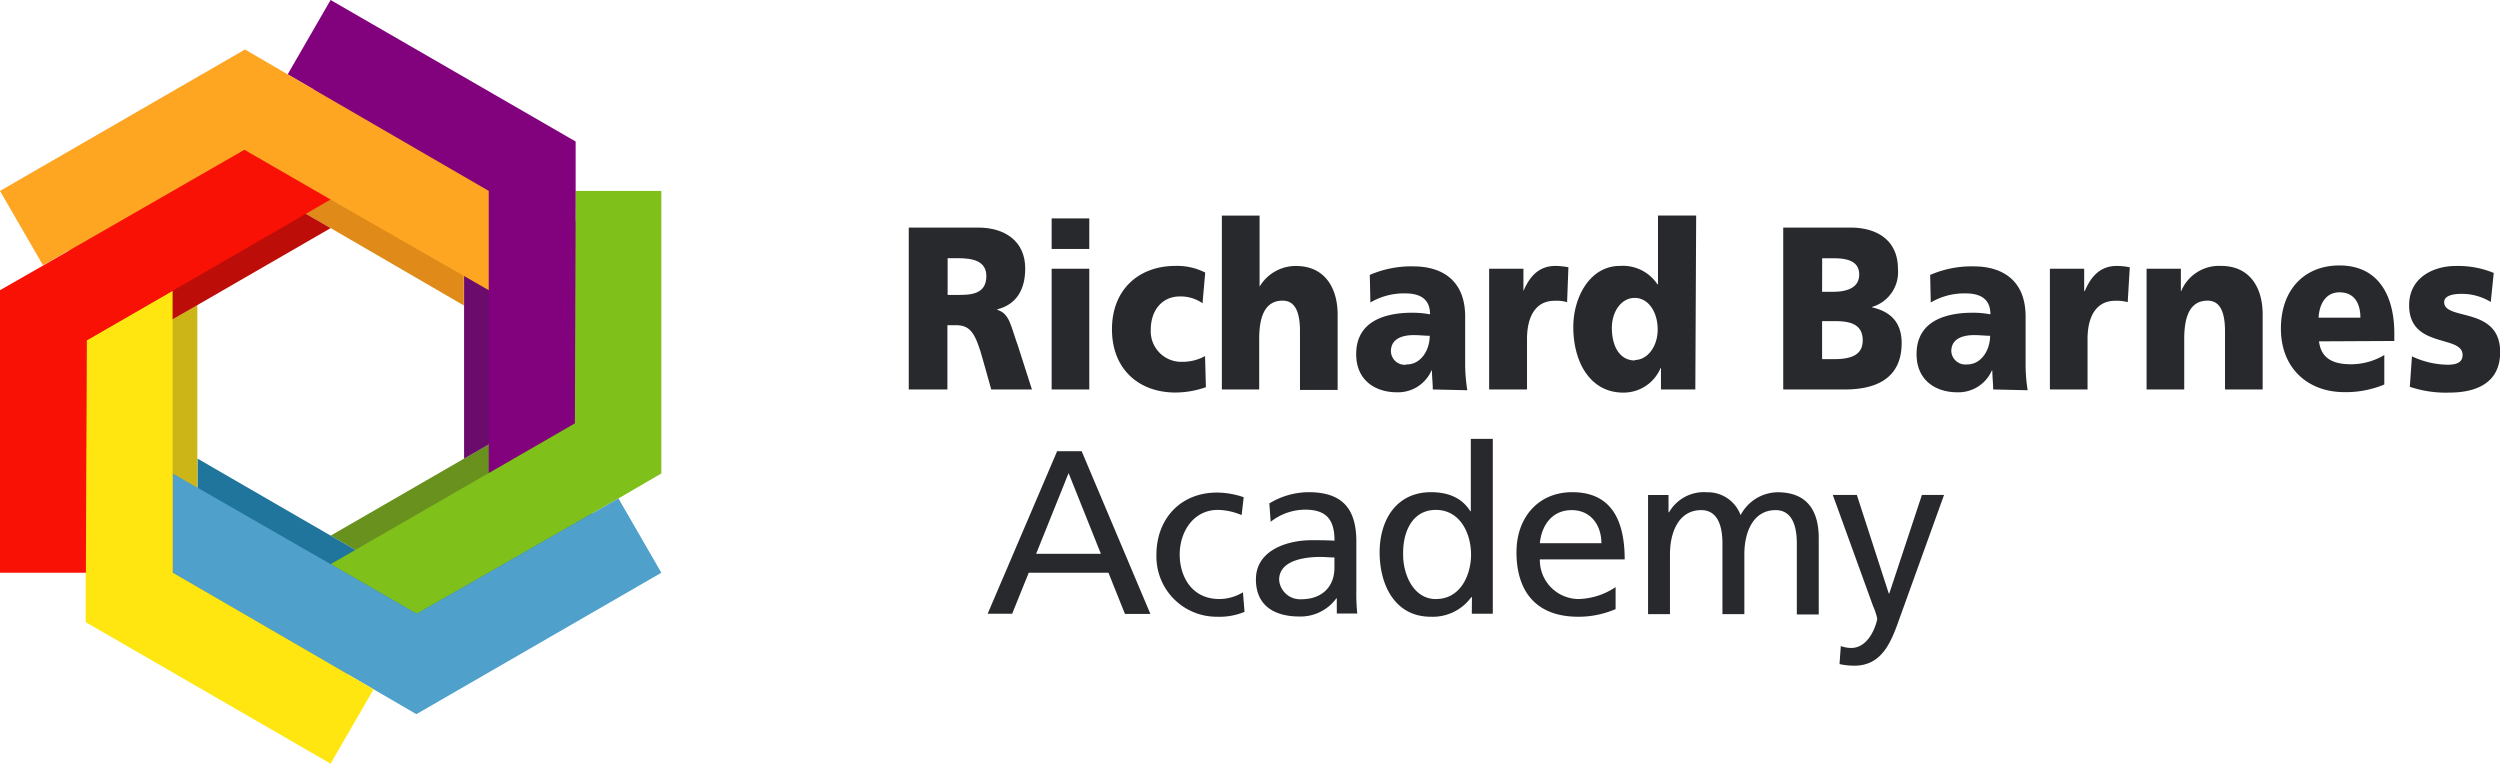 <svg xmlns="http://www.w3.org/2000/svg" viewBox="0 0 327.37 100"><defs><style>.a{fill:#69911d;}.b{fill:#1f759b;}.c{fill:#6b0b6b;}.d{fill:#e08b19;}.e{fill:#ccb617;}.f{fill:#bc0d08;}.g{fill:#80c01b;}.h{fill:#4fa0ca;}.i{fill:#82027e;}.j{fill:#fea621;}.k{fill:#ffe610;}.l{fill:#fa1105;}.m{fill:none;}.n{fill:#27292C;}</style></defs><path class="a" d="M79.82,28.91V60.15l-4.75,2.72L52.81,75.62,43.3,70.14,60.74,60.07l9.5-5.49.09-25.67h9.49Z"/><path class="b" d="M75.24,63.17l4.58,7.92-27,15.61L48,84,25.86,71.05v-11L43.3,70.14l9.51,5.49L75.07,62.87Z"/><path class="c" d="M70.36,23.46l0,5.46-.09,25.66-9.5,5.48V29L38.56,16l.17-.28L43.3,7.83Z"/><path class="d" d="M60.74,29v11L43.3,29.87l-9.52-5.49L11.53,37.13l-.17-.29L6.79,28.92l27-15.62L38.56,16Z"/><path class="e" d="M48,84l-.17.28L43.3,92.17,16.24,76.54l0-5.46.09-25.66,9.51-5.49V71.05Z"/><path class="f" d="M43.3,29.87,25.86,39.94l-9.51,5.48-.09,25.67H6.79V39.84l4.74-2.71L33.78,24.38Z"/><path class="g" d="M86.6,25V62L81,65.26,54.57,80.39,43.29,73.88,64,61.94l11.27-6.5L75.35,25Z"/><path class="h" d="M81.18,65.61,86.6,75,54.52,93.52l-5.6-3.26L22.62,75v-13L43.29,73.87l11.28,6.51L81,65.26Z"/><path class="i" d="M75.38,18.53l0,6.47-.1,30.43L64,61.94V25L37.67,9.74l.2-.35L43.29,0Z"/><path class="j" d="M64,25v13L43.29,26.13,32,19.62,5.63,34.74l-.2-.35L0,25,32.08,6.48l5.6,3.26Z"/><path class="k" d="M48.92,90.26l-.2.35L43.29,100,11.22,81.47l0-6.47.1-30.43,11.28-6.51V75Z"/><path class="l" d="M43.29,26.13,22.62,38.07l-11.27,6.5L11.25,75H0V38l5.63-3.22L32,19.62Z"/><path class="m" d="M48.72,90.61,43.29,100,11.22,81.47l0-6.47.1-30.43,11.28-6.51L43.29,26.13"/><path class="m" d="M22.62,38.06V75l26.3,15.3,5.6,3.26L86.6,75l-5.43-9.39"/><path class="m" d="M22.62,61.94,43.29,73.87l11.28,6.51L81,65.26,86.6,62V25H75.75"/><path class="m" d="M43.29,73.87,64,61.94l11.27-6.51L75.35,25l0-6.47L43.29,0,37.88,9.39"/><path class="m" d="M64,61.93V25L37.67,9.74,32.08,6.48,0,25l5.42,9.39"/><path class="m" d="M64,38.07,43.29,26.13,32,19.62,5.63,34.74,0,38V75H10.84"/><path class="n" d="M119,29.8h9.09c3.4,0,6.16,1.7,6.16,5.36,0,2.83-1.2,4.72-3.66,5.35v.06c1.64.5,1.75,2.1,2.7,4.69L135.13,51H129.8l-1.08-3.85c-1-3.65-1.7-4.57-3.59-4.57h-1.07V51H119Zm5.09,8.82h1.34c1.65,0,3.73-.06,3.73-2.46,0-2-1.78-2.35-3.73-2.35h-1.34Z"/><path class="n" d="M142.64,32.6h-4.93v-4h4.93Zm-4.93,2.59h4.93V51h-4.93Z"/><path class="n" d="M157.47,39.71a5,5,0,0,0-3-.89c-2.14,0-3.78,1.64-3.78,4.38a4,4,0,0,0,3.88,4.18h.17a6.17,6.17,0,0,0,3.06-.75l.11,4.07a12,12,0,0,1-4,.7c-4.72,0-8.3-3-8.3-8.28s3.59-8.3,8.3-8.3a8.14,8.14,0,0,1,3.91.87Z"/><path class="n" d="M160,28.23h4.94v9.31h0a5.5,5.5,0,0,1,4.77-2.71c3.89,0,5.45,3.05,5.45,6.33v9.9h-4.93V43.37c0-3-.93-4-2.27-4-2,0-3.07,1.55-3.07,5V51H160Z"/><path class="n" d="M187.62,51c0-.85-.11-1.67-.11-2.49h-.06a4.78,4.78,0,0,1-4.52,2.86c-2.82,0-5.34-1.55-5.34-5,0-4.84,4.74-5.42,7.37-5.42a12.7,12.7,0,0,1,2.3.21c0-2.16-1.5-2.74-3.26-2.74a8.65,8.65,0,0,0-4.55,1.19L179.37,36a13.62,13.62,0,0,1,5.7-1.12c3.65,0,6.79,1.73,6.79,6.58v5.9a22.27,22.27,0,0,0,.28,3.74Zm-3.4-3.28c1.86,0,3-1.89,3-3.75-.63,0-1.34-.09-2.08-.09-1.68,0-3,.58-3,2.1A1.81,1.81,0,0,0,184,47.77Z"/><path class="n" d="M205.21,39.57a4.93,4.93,0,0,0-1.67-.18c-2.3,0-3.58,1.85-3.58,5V51H195V35.19h4.49v2.92h0c.85-2,2.08-3.29,4.22-3.29a9.38,9.38,0,0,1,1.67.18Z"/><path class="n" d="M222,51H217.5V48.21h-.06a5.24,5.24,0,0,1-4.9,3.2c-4.24,0-6.52-3.9-6.52-8.59,0-3.9,2.17-8,6.11-8a5.42,5.42,0,0,1,4.9,2.4h.08v-9h5Zm-7.93-3.86c1.64,0,3-1.73,3-4s-1.21-4.13-3-4.13-3,1.82-3,3.92c0,2.55,1.12,4.27,3,4.27Z"/><path class="n" d="M233.51,29.8h8.8c3.56,0,6.22,1.73,6.22,5.39a4.75,4.75,0,0,1-3.38,5v.06c2.56.58,3.87,2.1,3.87,4.69C249,50,245,51,241.57,51h-8.06Zm5.09,8.41h1.46c1.67,0,3.4-.46,3.4-2.26s-1.65-2.13-3.35-2.13h-1.5Zm0,8.82h1.5c1.87,0,3.82-.3,3.82-2.46,0-2.32-2-2.52-3.76-2.52H238.6Z"/><path class="n" d="M261,51c0-.85-.11-1.67-.11-2.49h-.06a4.78,4.78,0,0,1-4.52,2.86c-2.82,0-5.34-1.55-5.34-5,0-4.84,4.74-5.42,7.37-5.42a12.7,12.7,0,0,1,2.3.21c0-2.16-1.5-2.74-3.27-2.74a8.62,8.62,0,0,0-4.54,1.19L252.75,36a13.65,13.65,0,0,1,5.7-1.12c3.65,0,6.8,1.73,6.8,6.58v5.9a21.26,21.26,0,0,0,.27,3.74Zm-3.4-3.28c1.86,0,3-1.89,3-3.75-.63,0-1.35-.09-2.08-.09-1.68,0-3,.58-3,2.1a1.84,1.84,0,0,0,1.91,1.75h.13Z"/><path class="n" d="M278.62,39.57a5.26,5.26,0,0,0-1.67-.18c-2.3,0-3.59,1.85-3.59,5V51h-4.93V35.19h4.49v2.92H273c.85-2,2.08-3.29,4.22-3.29a9.38,9.38,0,0,1,1.67.18Z"/><path class="n" d="M281.09,35.19h4.49v2.92h.05a5.35,5.35,0,0,1,5.21-3.29c3.89,0,5.45,3,5.45,6.33V51h-4.93V43.37c0-3-.93-4-2.28-4-2,0-3.06,1.55-3.06,5V51h-4.93Z"/><path class="n" d="M303.67,44.7c.27,2.2,1.78,3,4.19,3a8.5,8.5,0,0,0,4.36-1.21v3.86a13.07,13.07,0,0,1-5.24,1c-4.71,0-8.3-3.08-8.3-8.31s3.2-8.28,7.65-8.28c5.28,0,7.2,4.17,7.2,8.89v1Zm5.42-3.1c0-1.83-.76-3.32-2.74-3.32-1.78,0-2.63,1.5-2.74,3.32Z"/><path class="n" d="M315.84,46.66a11.24,11.24,0,0,0,4.63,1.1c1,0,2-.18,2-1.28,0-2.68-7-.79-7-6.51,0-3.65,3.23-5.14,6.08-5.14a12.24,12.24,0,0,1,5,.91l-.39,3.8a7.3,7.3,0,0,0-3.83-1.06c-1.07,0-2.27.21-2.27,1.09,0,2.47,7.33.5,7.33,6.54,0,4.23-3.42,5.3-6.65,5.3a14.7,14.7,0,0,1-5.18-.76Z"/><path class="n" d="M138.43,59.08h3.21l9,21.31h-3.33L145.15,75H134.71l-2.17,5.37h-3.21Zm1.5,2.87-4.25,10.57h8.48Z"/><path class="n" d="M162.59,67.45a8.32,8.32,0,0,0-3.11-.68c-3.21,0-5,2.87-5,5.84,0,2.78,1.5,5.83,5.19,5.83a6,6,0,0,0,3.09-.88l.21,2.56a8.54,8.54,0,0,1-3.6.64A7.88,7.88,0,0,1,151.43,73c0-.12,0-.23,0-.34,0-4.74,3.17-8.16,7.94-8.16a10.9,10.9,0,0,1,3.49.61Z"/><path class="n" d="M166.22,65.92a10,10,0,0,1,5.13-1.47c4.46,0,6.26,2.2,6.26,6.45v6.44a25.84,25.84,0,0,0,.12,3h-2.68v-2H175a5.8,5.8,0,0,1-4.83,2.39c-3.36,0-5.71-1.47-5.71-4.86,0-3.91,4.27-5.13,7.24-5.13,1.13,0,1.92,0,3.05.06,0-2.69-1-4.06-3.84-4.06a7.32,7.32,0,0,0-4.52,1.59ZM174.74,73c-.61,0-1.22-.07-1.83-.07-1.56,0-5.41.25-5.41,3a2.75,2.75,0,0,0,2.9,2.54c2.84,0,4.34-1.77,4.34-4.1Z"/><path class="n" d="M192.75,78.2h-.09a6.23,6.23,0,0,1-5.31,2.56c-4.7,0-6.69-4.18-6.69-8.43s2.2-7.88,6.72-7.88c2.72,0,4.27,1.07,5.16,2.5h.06V57.47h2.88v22.9h-2.75Zm-4.7.24c3.23,0,4.58-3.2,4.58-5.8,0-2.9-1.5-5.87-4.61-5.87s-4.34,2.94-4.28,5.78c-.05,2.44,1.22,5.9,4.31,5.9Z"/><path class="n" d="M211.56,79.76a12.19,12.19,0,0,1-4.91,1c-5.54,0-8.07-3.37-8.07-8.44,0-4.61,2.9-7.87,7.3-7.87,5.19,0,6.87,3.78,6.87,8.8H201.64a5.1,5.1,0,0,0,5,5.19h.13a9.12,9.12,0,0,0,4.79-1.56Zm-1.86-8.63c0-2.38-1.41-4.33-3.88-4.33-2.81,0-4,2.32-4.18,4.33Z"/><path class="n" d="M215.81,64.82h2.68v2.26h.07a5.25,5.25,0,0,1,4.94-2.62,4.58,4.58,0,0,1,4.43,3,5.54,5.54,0,0,1,4.83-3c4,0,5.4,2.56,5.4,6v10h-2.87V71.14c0-1.93-.45-4.34-2.78-4.34-2.93,0-4.09,2.87-4.09,5.77v7.85h-2.87V71.14c0-1.93-.46-4.34-2.78-4.34-2.93,0-4.09,2.87-4.09,5.77v7.85h-2.87Z"/><path class="n" d="M241.05,84.6a4.14,4.14,0,0,0,1.35.25c2.56,0,3.42-3.54,3.42-3.85a8.64,8.64,0,0,0-.55-1.65L240,64.81h3.15l4.18,12.9h.07l4.27-12.9h2.9l-5.74,15.92c-1.07,3-2.2,6.44-6,6.44a9.17,9.17,0,0,1-1.95-.21Z"/></svg>